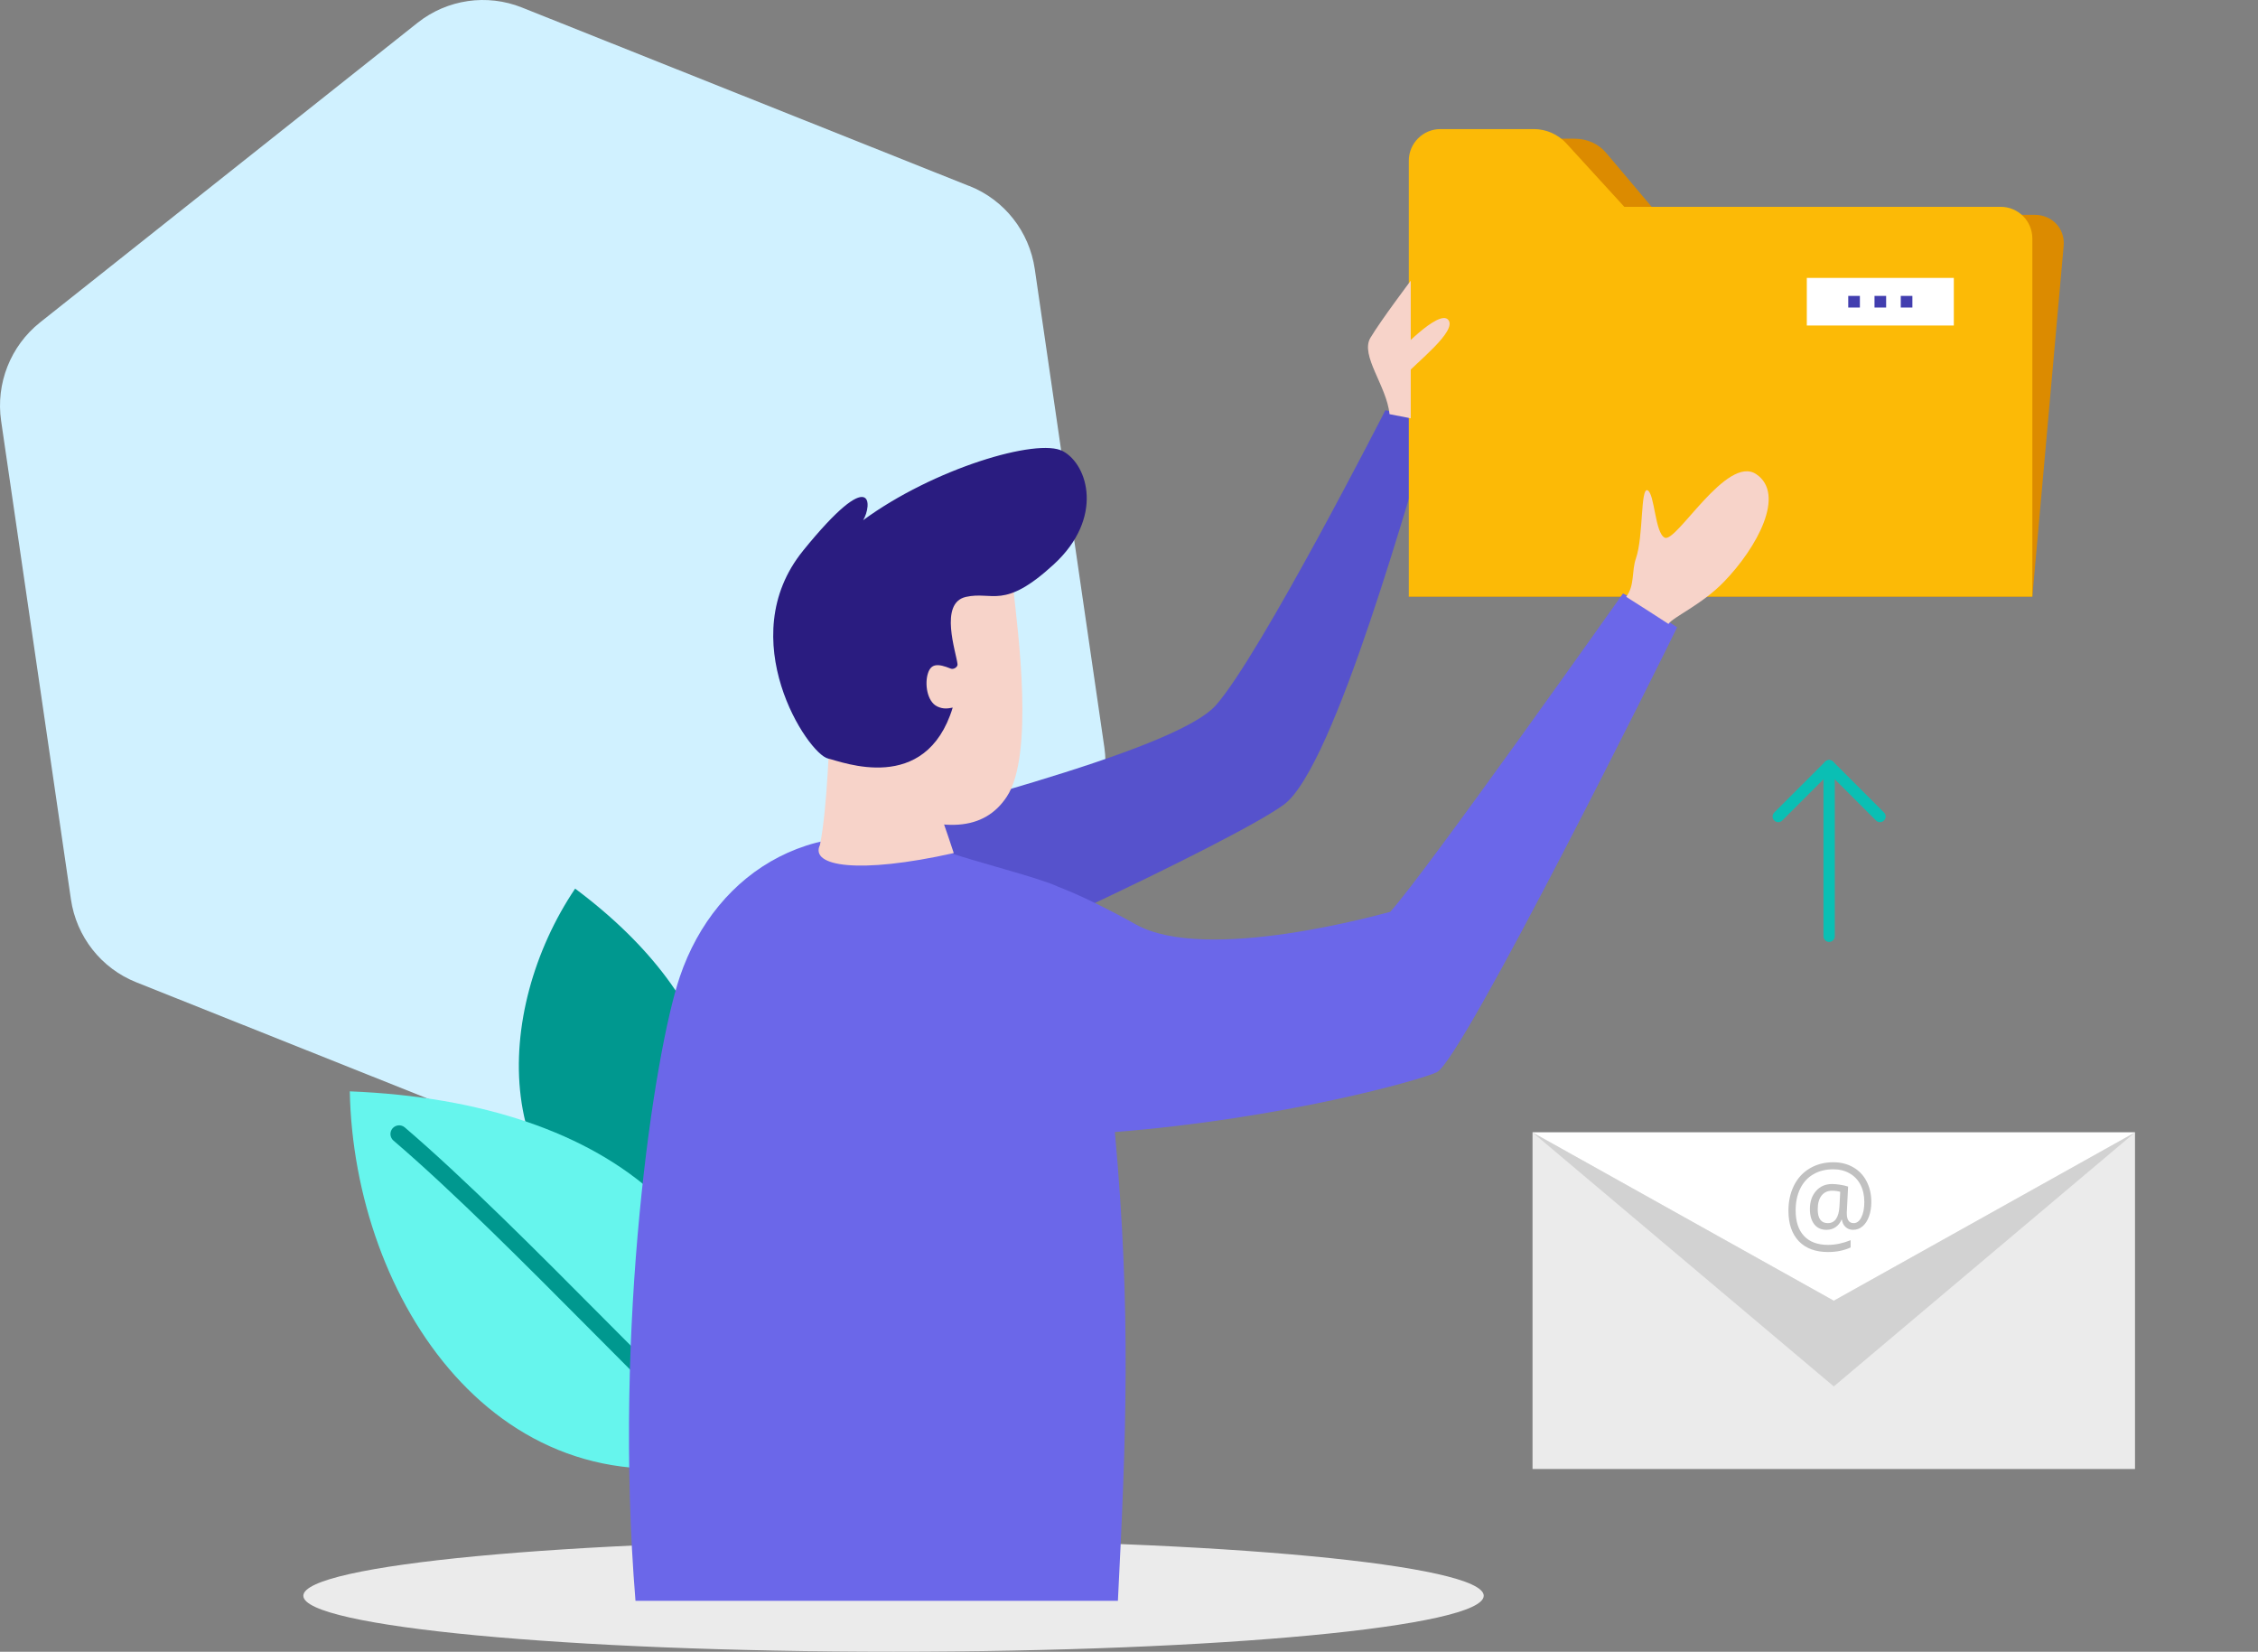 <?xml version="1.0" encoding="UTF-8"?>
<svg xmlns="http://www.w3.org/2000/svg" width="216" height="158" viewBox="0 0 216 158" fill="none">
  <rect x="0" y="0" width="216" height="158" fill="#808080" stroke="none"/>
  <g clip-path="url(#clip0_356_24861)">
    <path d="M92.71 17.791L49.928 0.718C46.589 -0.615 42.788 -0.07 39.952 2.173L3.828 30.844C1.012 33.087 -0.416 36.683 0.107 40.259L6.784 86.023C7.307 89.6 9.681 92.63 13.04 93.964L55.822 111.037C59.161 112.37 62.962 111.805 65.798 109.582L101.922 80.891C104.738 78.649 106.166 75.072 105.643 71.496L98.986 25.732C98.463 22.156 96.089 19.125 92.73 17.791H92.71Z" fill="#D0F1FF"></path>
    <path d="M141.935 152.646C141.935 149.688 116.657 147.292 85.478 147.292C54.298 147.292 29.017 149.691 29.017 152.646C29.017 155.602 54.295 158 85.475 158C116.655 158 141.933 155.604 141.933 152.646H141.935Z" fill="#EBEBEB"></path>
    <path d="M62.321 120.283C73.183 109.499 69.437 95.766 55.017 85.002C47.168 96.67 46.557 114.63 62.321 120.283Z" fill="#00988F"></path>
    <path d="M70.33 139.462C74.133 118.311 58.738 105.384 33.462 104.396C33.843 124.17 47.629 145.463 70.33 139.462Z" fill="#66F5ED"></path>
    <path d="M70.478 140.279C70.242 140.322 69.991 140.262 69.793 140.096C66.635 137.422 61.765 132.518 56.608 127.329C50.379 121.065 43.323 113.962 37.642 109.109C37.291 108.808 37.253 108.283 37.55 107.936C37.851 107.589 38.375 107.547 38.721 107.844C44.454 112.746 51.538 119.872 57.785 126.157C62.918 131.321 67.764 136.197 70.867 138.828C71.218 139.124 71.26 139.648 70.964 139.999C70.834 140.152 70.659 140.246 70.478 140.279Z" fill="#00988F"></path>
    <path d="M77.301 81.041C86.854 77.975 112.288 72.02 116.317 67.455C120.583 62.622 132.525 39.241 132.525 39.241L137.068 40.144C135.19 45.879 127.748 73.382 122.801 76.978C117.854 80.574 89.891 93.556 82.602 96.033C75.313 98.51 73.66 93.16 72.978 90.916C72.3 88.672 73.833 82.156 77.304 81.044L77.301 81.041Z" fill="#5652CC"></path>
    <path d="M158.644 20.551L153.64 14.619C152.913 13.759 151.822 13.268 150.629 13.268H141.707C140.034 13.268 138.558 14.597 138.412 16.236L134.766 57.07H194.414L197.409 23.52C197.556 21.881 196.319 20.551 194.645 20.551H158.644Z" fill="#DC8B00"></path>
    <path d="M155.384 19.786L149.848 13.729C149.045 12.849 147.908 12.347 146.717 12.347H137.796C136.122 12.347 134.766 13.704 134.766 15.378V57.07H194.414V22.814C194.414 21.14 193.058 19.783 191.385 19.783H155.384V19.786Z" fill="#FCBA06"></path>
    <path d="M186.902 26.584H172.84V31.138H186.902V26.584Z" fill="white"></path>
    <path d="M180.428 28.305H179.315V29.418H180.428V28.305Z" fill="#423EAF"></path>
    <path d="M182.939 28.305H181.827V29.418H182.939V28.305Z" fill="#423EAF"></path>
    <path d="M176.803 29.418H177.916V28.305H176.803V29.418Z" fill="#423EAF"></path>
    <path d="M155.26 56.763C155.26 56.763 136.357 83.502 132.991 87.223C132.389 87.36 115.426 92.225 108.64 88.421C106.194 87.049 103.185 85.551 101.153 84.797C101.136 84.787 101.119 84.774 101.103 84.767C99.02 83.846 93.151 82.408 90.46 81.437C78.413 77.079 68.492 83.215 65.033 93.433C62.563 100.735 58.635 126.78 60.791 153.132H106.939C107.721 137.549 108.226 125.525 106.648 108.286C122.783 107.018 135.953 103.291 137.443 102.567C139.91 101.369 159.364 62.252 160.431 60.006C160.431 60.006 156.195 57.187 155.256 56.769L155.26 56.763Z" fill="#6B67E9"></path>
    <path d="M89.778 77.367C90.412 79.087 91.237 81.603 91.237 81.603C82.102 83.644 77.451 82.869 78.436 80.828C79.173 77.203 79.364 69.818 79.364 69.818L89.778 77.364V77.367Z" fill="#F7D3C9"></path>
    <path d="M96.95 56.45C97.37 60.392 98.946 72.207 96.312 76.205C94.152 79.485 90.228 79.752 84.159 77.13C78.085 74.508 78.743 63.144 78.189 59.804C77.311 54.516 96.342 50.728 96.95 56.45Z" fill="#F7D3C9"></path>
    <path d="M76.816 52.682C83.627 44.288 83.43 48.366 82.566 49.762C89.273 44.832 99.246 41.852 101.677 43.158C104.105 44.465 105.607 49.569 100.809 53.984C96.008 58.404 94.969 56.51 92.385 57.101C89.804 57.696 91.477 62.426 91.597 63.538C91.627 63.812 91.213 64.066 90.953 63.959C89.701 63.448 89.076 63.484 88.776 64.38C88.435 65.385 88.676 67.105 89.651 67.576C90.195 67.837 90.632 67.79 91.136 67.687C88.556 76.114 80.509 72.847 79.217 72.56C77.264 72.126 70.012 61.073 76.82 52.682H76.816Z" fill="#2A1C80"></path>
    <path d="M159.605 59.684C160.048 59.017 162.801 57.844 164.918 55.648C168.095 52.358 170.841 47.283 168.01 45.364C165.182 43.446 160.365 51.952 159.252 51.434C158.303 50.992 158.293 47.211 157.605 46.901C156.92 46.591 157.22 51.322 156.496 53.403C156.069 54.629 156.398 55.991 155.563 57.089C155.952 57.319 159.608 59.684 159.608 59.684H159.605Z" fill="#F7D3C9"></path>
    <path d="M132.922 39.617C132.655 36.915 130.087 33.992 131.095 32.312C132.1 30.632 134.952 26.851 134.952 26.851V40.015L132.922 39.617Z" fill="#F7D3C9"></path>
    <path d="M134.364 35.953C135.409 34.737 139.443 31.664 138.538 30.592C137.633 29.519 133.58 33.879 133.58 33.879L134.364 35.953Z" fill="#F7D3C9"></path>
    <path d="M169.567 78.106C169.567 77.968 169.62 77.829 169.727 77.721L174.592 72.859C174.804 72.647 175.146 72.647 175.358 72.859L180.223 77.721C180.435 77.934 180.435 78.275 180.223 78.487C180.011 78.7 179.669 78.7 179.457 78.487L174.974 74.006L170.49 78.487C170.278 78.7 169.937 78.7 169.724 78.487C169.62 78.383 169.564 78.241 169.564 78.103L169.567 78.106Z" fill="#0ABFB4"></path>
    <path d="M174.432 89.562L174.432 73.246C174.432 72.948 174.675 72.705 174.974 72.705C175.272 72.705 175.515 72.948 175.515 73.246L175.515 89.562C175.515 89.86 175.272 90.103 174.974 90.103C174.675 90.103 174.432 89.86 174.432 89.562Z" fill="#0ABFB4"></path>
    <g clip-path="url(#clip1_356_24861)">
      <path d="M204.235 108.325H146.601V140.521H204.235V108.325Z" fill="#EBEBEB"></path>
      <path d="M146.601 108.325L175.42 124.423L204.235 108.325H146.601Z" fill="white"></path>
      <path d="M146.601 108.325L175.42 132.622L204.235 108.325L175.42 124.423L146.601 108.325Z" fill="#D2D2D2"></path>
      <path d="M179.01 114.992C179.01 115.486 178.937 115.938 178.791 116.348C178.646 116.759 178.441 117.077 178.177 117.303C177.912 117.529 177.608 117.642 177.264 117.642C176.98 117.642 176.741 117.552 176.546 117.371C176.351 117.19 176.235 116.959 176.199 116.677H176.159C176.027 116.98 175.837 117.216 175.589 117.387C175.344 117.557 175.053 117.642 174.716 117.642C174.22 117.642 173.832 117.465 173.551 117.11C173.273 116.752 173.135 116.267 173.135 115.654C173.135 114.945 173.33 114.369 173.72 113.927C174.11 113.482 174.622 113.26 175.257 113.26C175.481 113.26 175.736 113.282 176.02 113.327C176.304 113.369 176.56 113.428 176.789 113.505L176.665 115.957V116.072C176.665 116.691 176.884 117.001 177.324 117.001C177.625 117.001 177.869 116.815 178.058 116.442C178.246 116.067 178.34 115.58 178.34 114.981C178.34 114.352 178.218 113.8 177.973 113.327C177.729 112.854 177.38 112.491 176.927 112.237C176.478 111.98 175.961 111.851 175.376 111.851C174.638 111.851 173.997 112.013 173.452 112.336C172.907 112.656 172.49 113.115 172.203 113.714C171.915 114.308 171.771 114.997 171.771 115.78C171.771 116.841 172.037 117.656 172.569 118.227C173.102 118.797 173.868 119.082 174.87 119.082C175.564 119.082 176.284 118.933 177.031 118.634V119.328C176.397 119.62 175.676 119.766 174.87 119.766C173.67 119.766 172.738 119.42 172.074 118.728C171.413 118.032 171.082 117.061 171.082 115.816C171.082 114.912 171.259 114.107 171.613 113.4C171.966 112.694 172.47 112.148 173.125 111.762C173.779 111.373 174.529 111.178 175.376 111.178C176.086 111.178 176.717 111.336 177.269 111.653C177.825 111.966 178.253 112.413 178.553 112.993C178.858 113.571 179.01 114.237 179.01 114.992ZM173.883 115.675C173.883 116.559 174.205 117.001 174.85 117.001C175.534 117.001 175.906 116.456 175.966 115.367L176.035 114.006C175.797 113.936 175.537 113.901 175.257 113.901C174.827 113.901 174.49 114.058 174.245 114.371C174.004 114.684 173.883 115.119 173.883 115.675Z" fill="#C1C1C1"></path>
    </g>
  </g>
  <defs>
    <clipPath id="clip0_356_24861">
      <rect width="216" height="158" fill="white"></rect>
    </clipPath>
    <clipPath id="clip1_356_24861">
      <rect width="57.635" height="32.196" fill="white" transform="translate(146.601 108.325)"></rect>
    </clipPath>
  </defs>
</svg>
